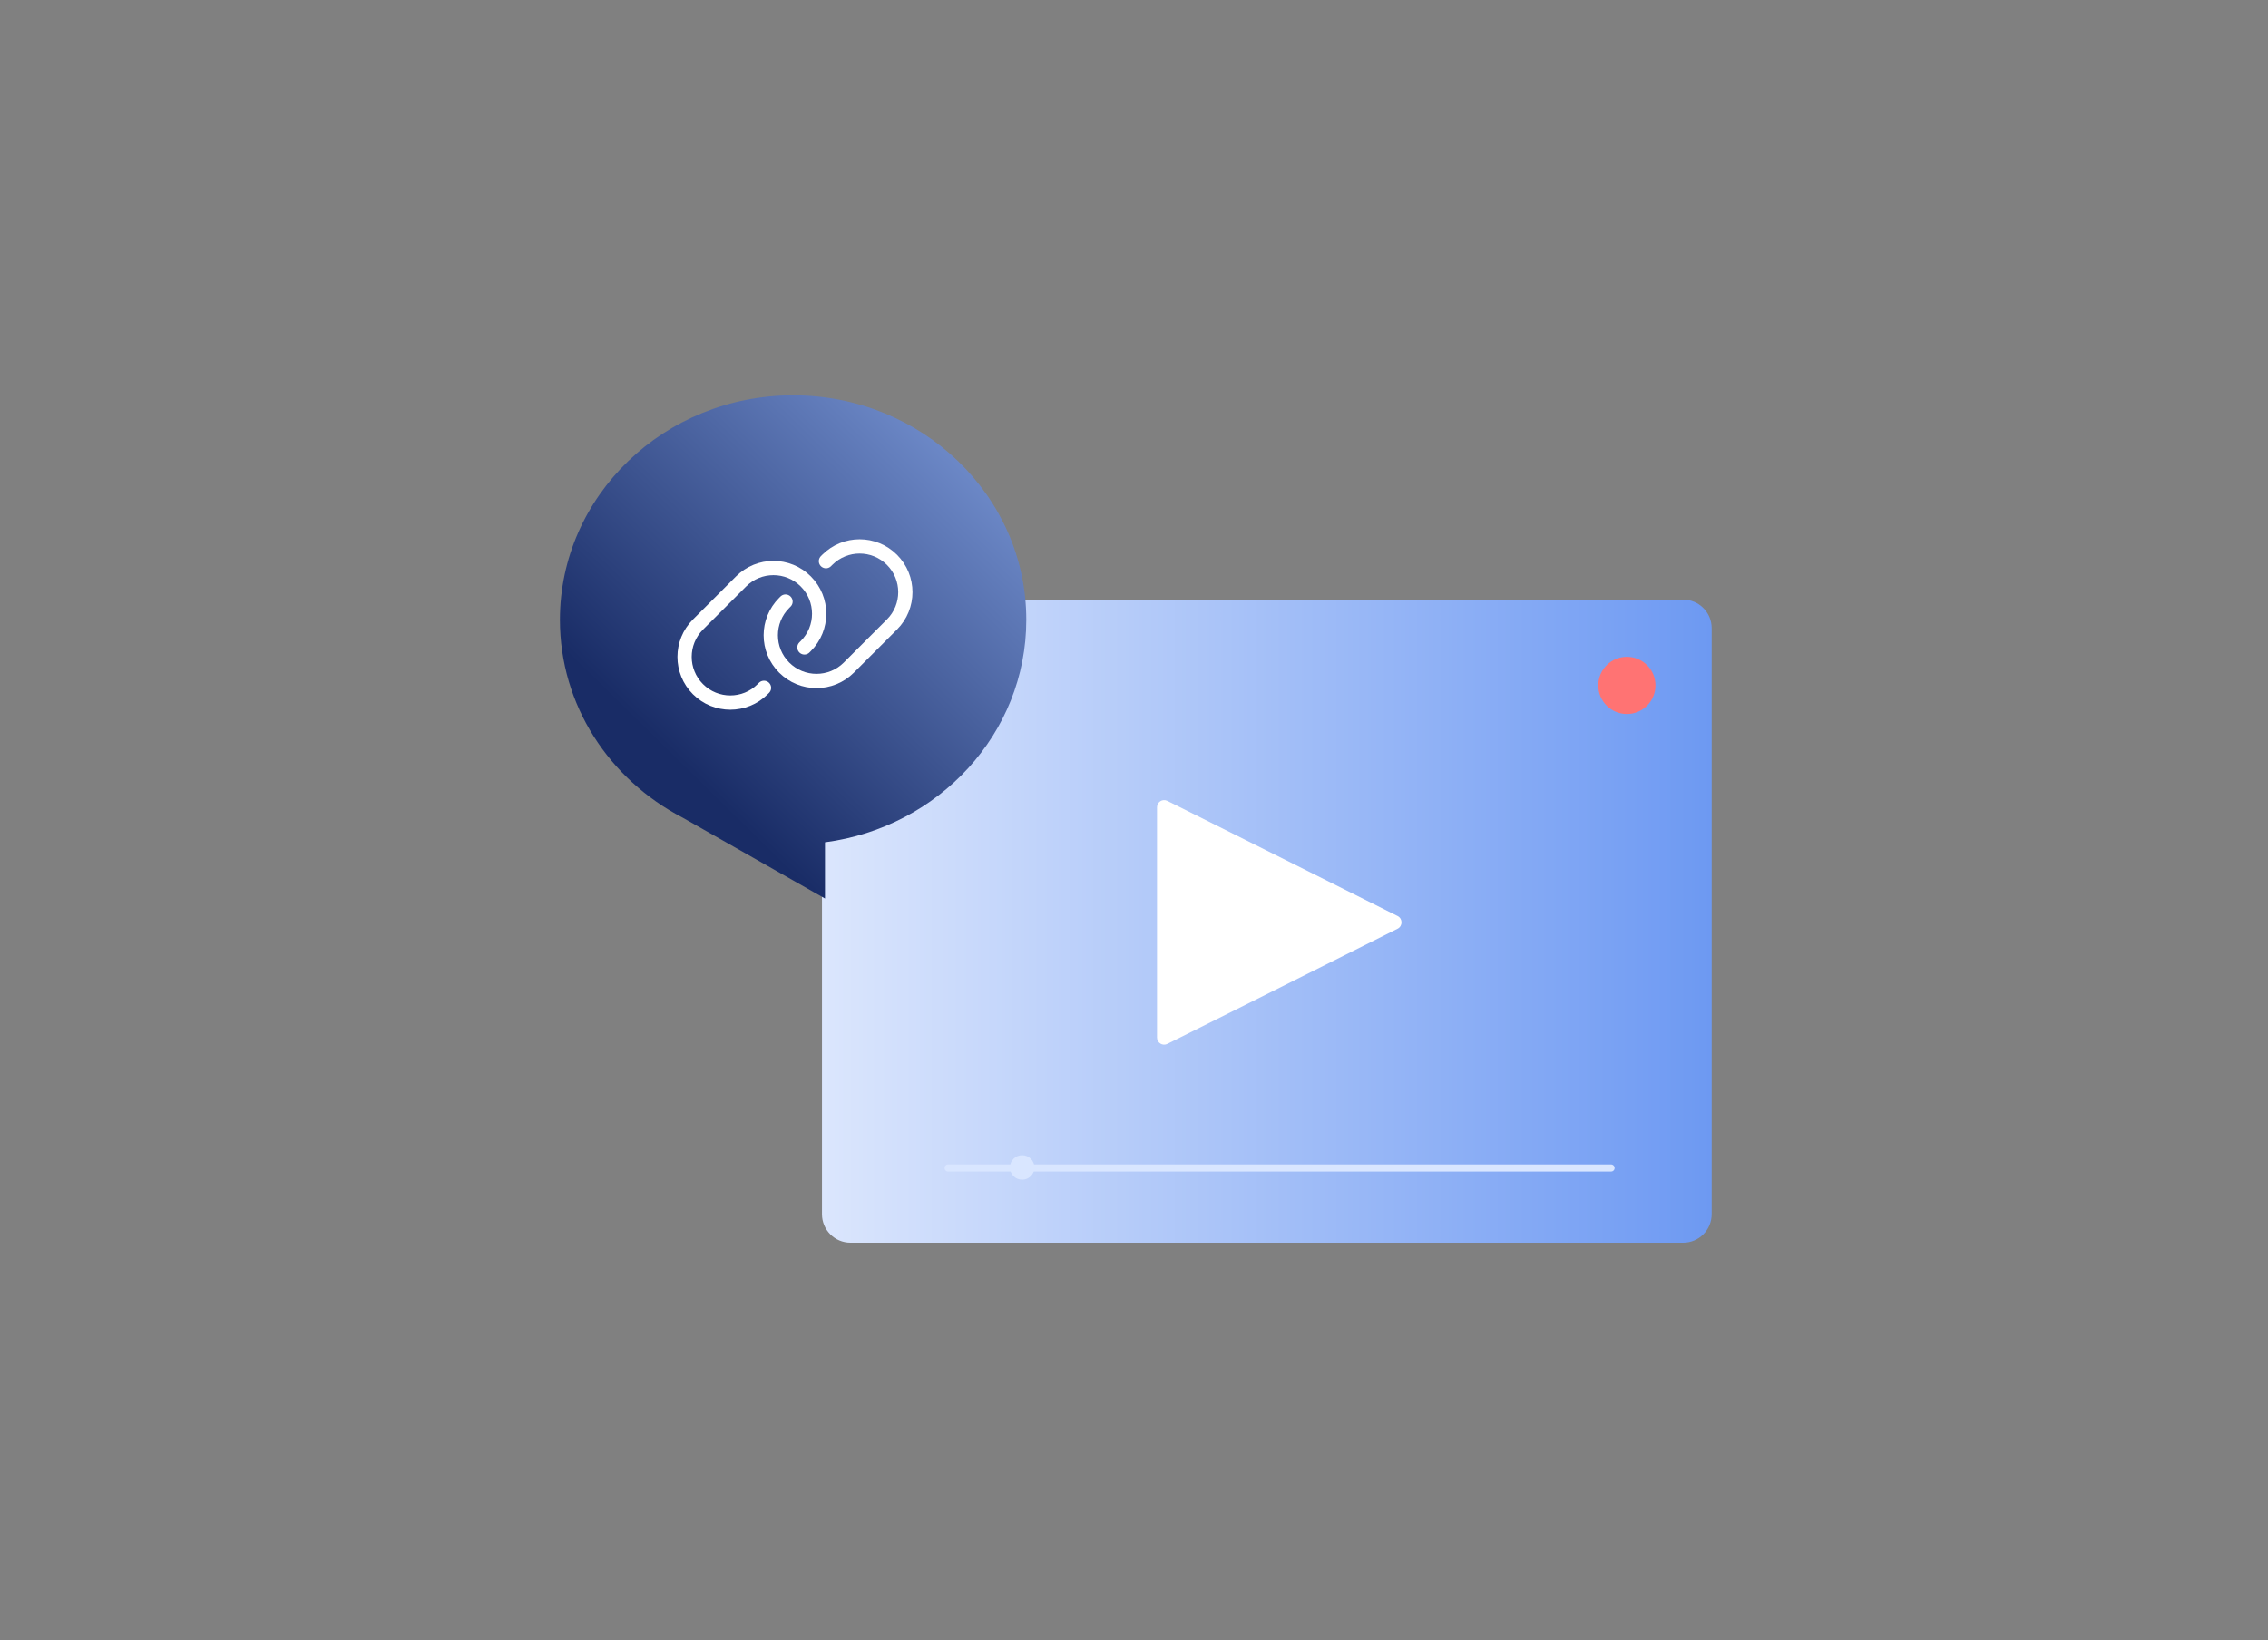 <svg width="318" height="230" viewBox="0 0 318 230" fill="none" xmlns="http://www.w3.org/2000/svg">
<rect x="0" y="0" width="318" height="230" fill="#808080" stroke="none"/>
<g clip-path="url(#clip0_14662_68169)">
<path d="M235.999 84.086H119.25C117.041 84.086 115.25 85.877 115.25 88.086V170.266C115.25 172.475 117.041 174.266 119.25 174.266H235.999C238.208 174.266 239.999 172.475 239.999 170.266V88.086C239.999 85.877 238.208 84.086 235.999 84.086Z" fill="url(#paint0_linear_14662_68169)"/>
<path d="M195.957 130.239C196.694 129.87 196.694 128.818 195.957 128.45L163.674 112.308C163.009 111.976 162.227 112.459 162.227 113.202V145.486C162.227 146.229 163.009 146.713 163.674 146.38L195.957 130.239Z" fill="white"/>
<path d="M143.322 165.435C144.271 165.435 145.041 164.666 145.041 163.717C145.041 162.768 144.271 161.998 143.322 161.998C142.373 161.998 141.604 162.768 141.604 163.717C141.604 164.666 142.373 165.435 143.322 165.435Z" fill="#D9E6FF"/>
<path d="M132.938 163.791H225.892" stroke="#D9E6FF" stroke-linecap="round"/>
<path d="M228.11 100.126C230.325 100.126 232.12 98.331 232.12 96.116C232.12 93.901 230.325 92.106 228.11 92.106C225.895 92.106 224.1 93.901 224.1 96.116C224.1 98.331 225.895 100.126 228.11 100.126Z" fill="#FF7373"/>
<path fill-rule="evenodd" clip-rule="evenodd" d="M95.675 114.637C85.452 109.314 78.508 98.899 78.508 86.922C78.508 69.534 93.146 55.438 111.204 55.438C129.261 55.438 143.899 69.534 143.899 86.922C143.899 102.851 131.616 116.017 115.673 118.116V126.001L95.675 114.637Z" fill="url(#paint1_linear_14662_68169)"/>
<path d="M112.788 90.789L112.977 90.6C115.481 88.096 115.481 84.036 112.977 81.532C110.473 79.028 106.414 79.028 103.91 81.532L97.864 87.578C95.36 90.082 95.36 94.141 97.864 96.645C100.368 99.149 104.428 99.149 106.932 96.645L107.121 96.456" stroke="white" stroke-width="2" stroke-linecap="round" stroke-linejoin="round"/>
<path d="M110.139 84.359L109.95 84.548C107.446 87.052 107.446 91.112 109.95 93.616C112.454 96.12 116.514 96.12 119.018 93.616L125.063 87.571C127.567 85.067 127.567 81.007 125.063 78.503C122.559 75.999 118.499 75.999 115.995 78.503L115.807 78.692" stroke="white" stroke-width="2" stroke-linecap="round" stroke-linejoin="round"/>
</g>
<defs>
<linearGradient id="paint0_linear_14662_68169" x1="240.003" y1="128.933" x2="89.332" y2="128.933" gradientUnits="userSpaceOnUse">
<stop stop-color="#6D99F2"/>
<stop offset="1" stop-color="#F2F6FF"/>
</linearGradient>
<linearGradient id="paint1_linear_14662_68169" x1="78.508" y1="90.719" x2="137.13" y2="31.012" gradientUnits="userSpaceOnUse">
<stop stop-color="#192C66"/>
<stop offset="1" stop-color="#91B1F2"/>
</linearGradient>
<clipPath id="clip0_14662_68169">
<rect width="162" height="120" fill="white" transform="translate(78 55)"/>
</clipPath>
</defs>
</svg>
